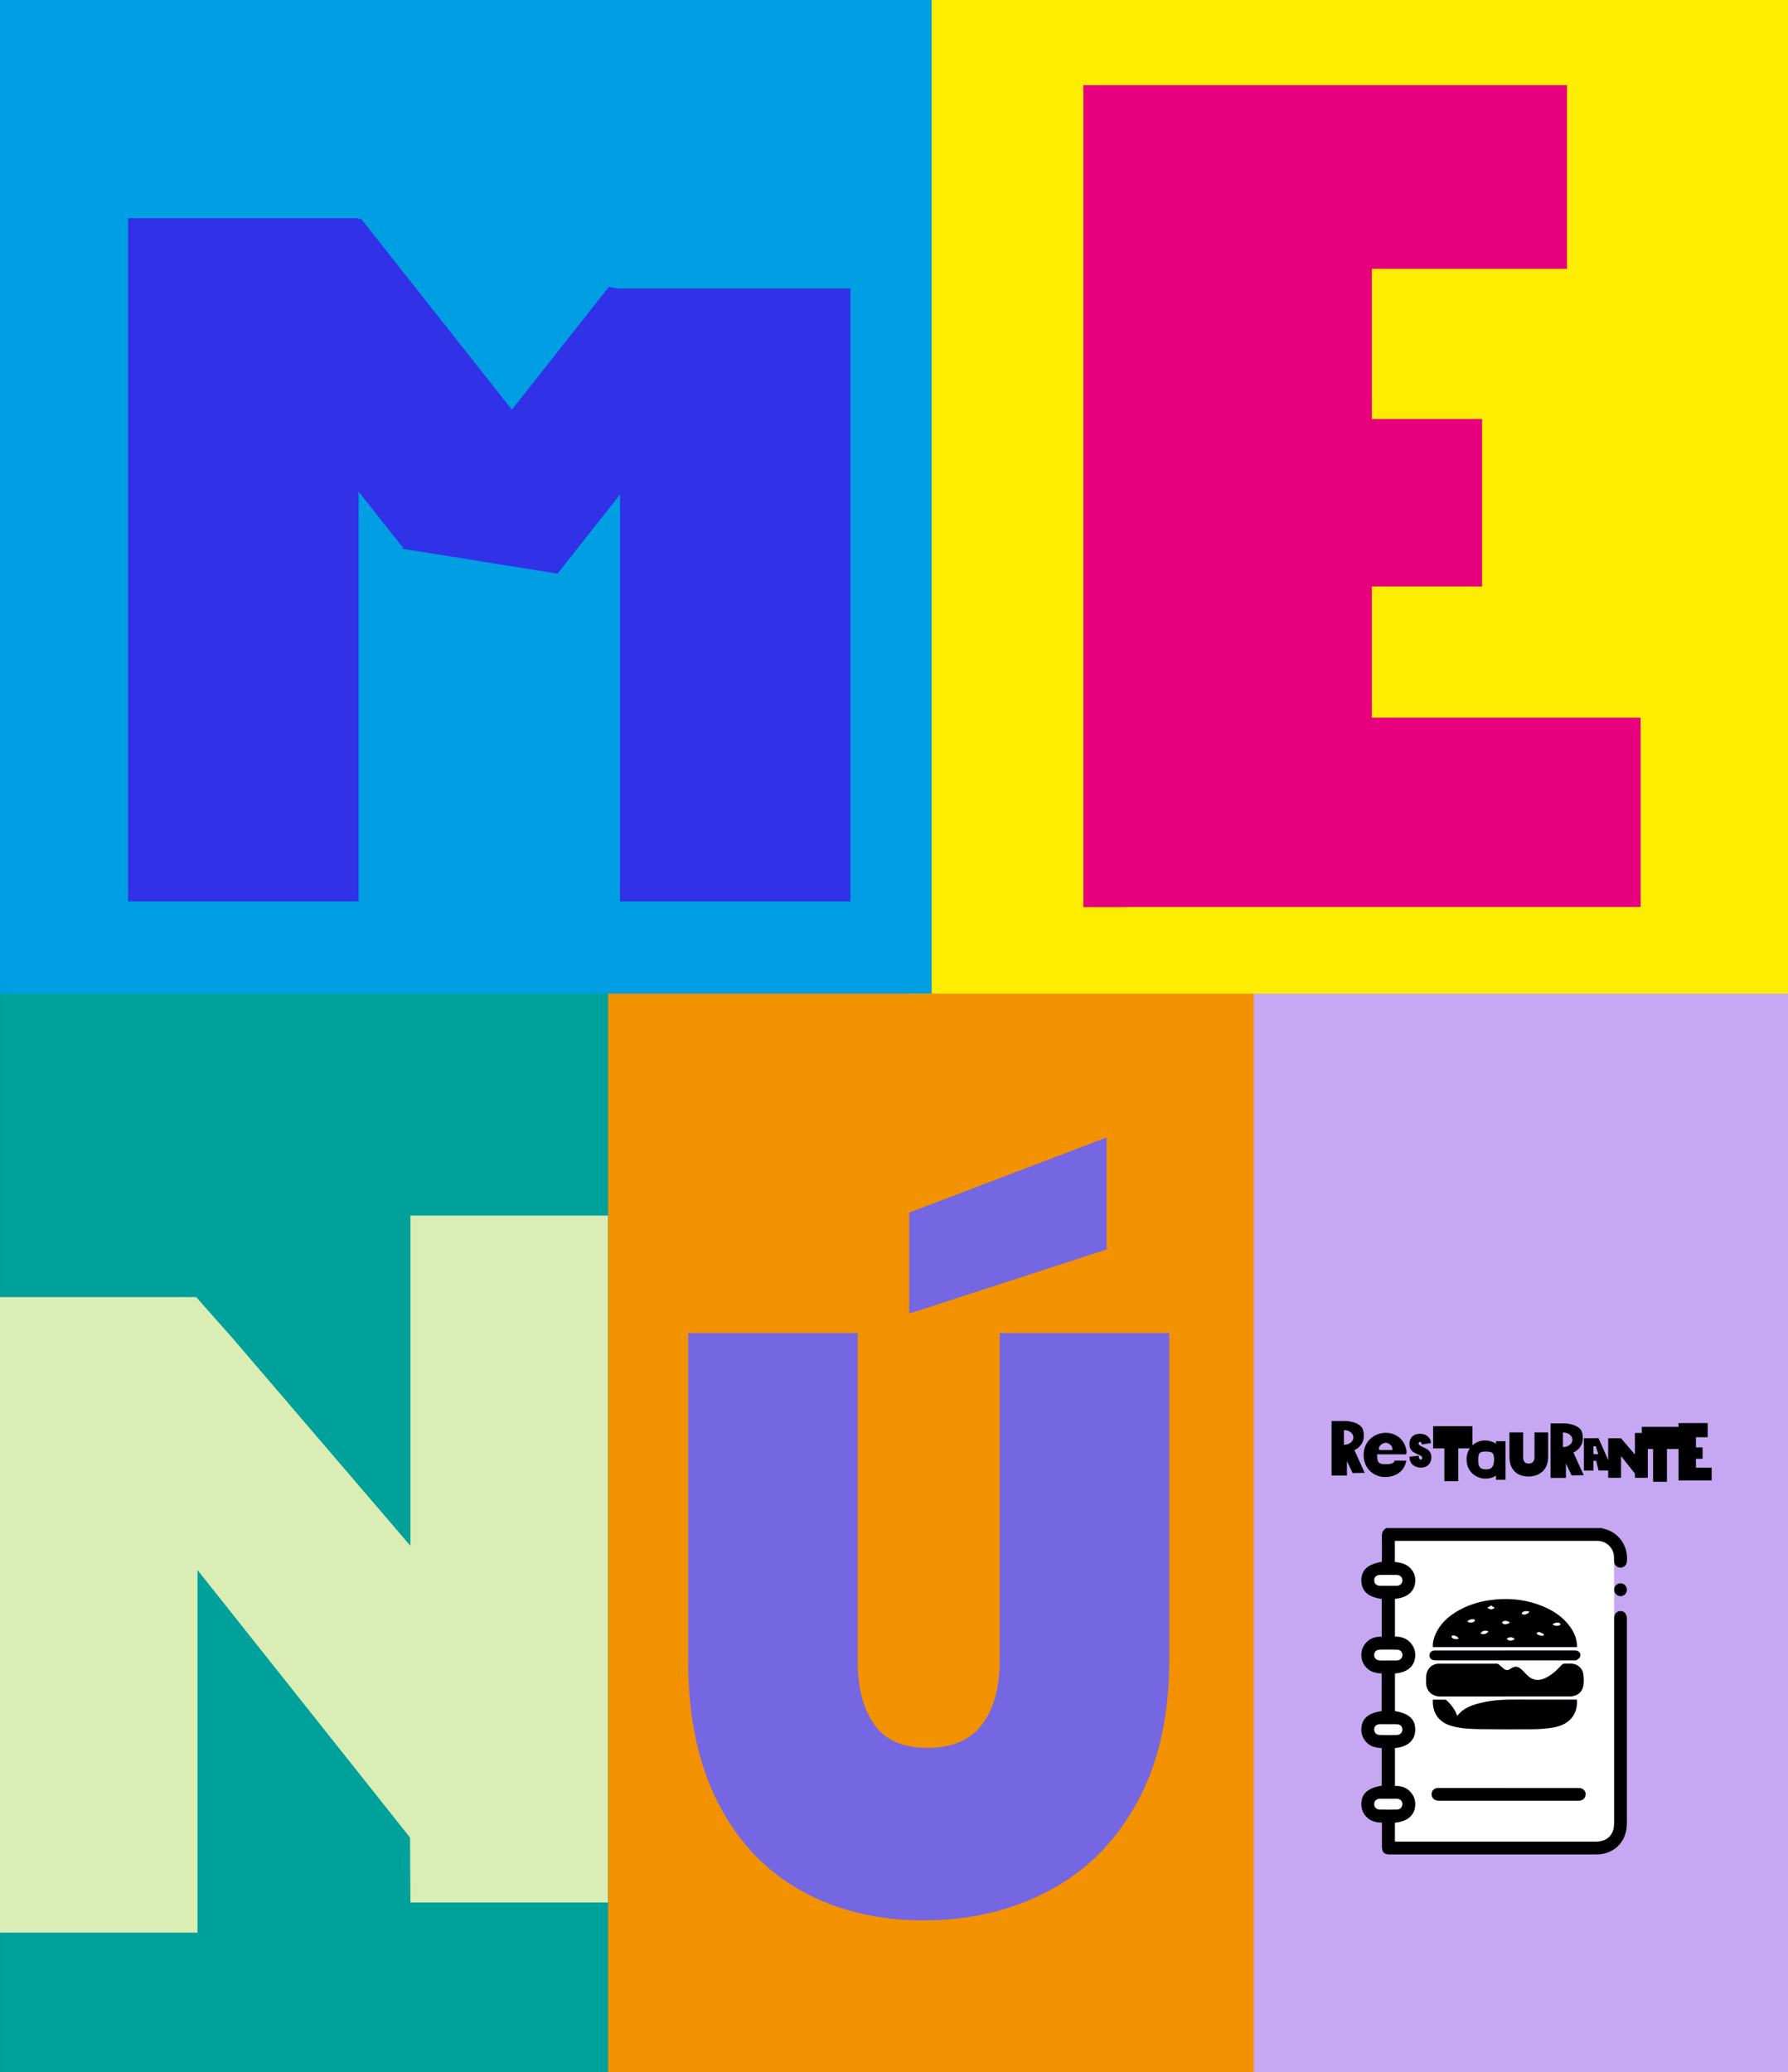 <?xml version="1.0" encoding="UTF-8"?> <svg xmlns="http://www.w3.org/2000/svg" id="Capa_1" data-name="Capa 1" version="1.1" viewBox="0 0 535 620"><rect x="0" y="0" width="535" height="620" fill="#333333" stroke="none"/><defs><style> .cls-1 { fill: #7566e2; } .cls-1, .cls-2, .cls-3, .cls-4, .cls-5, .cls-6, .cls-7, .cls-8, .cls-9, .cls-10, .cls-11 { stroke-width: 0px; } .cls-2 { fill: #c6a7f2; } .cls-3 { fill: #d9edb4; } .cls-4 { fill: #000; } .cls-5 { fill: #ffed00; } .cls-6 { fill: #00a19a; } .cls-7 { fill: #3131e8; } .cls-8 { fill: #f39200; } .cls-9 { fill: #fff; } .cls-10 { fill: #009ee2; } .cls-11 { fill: #e6007e; } </style></defs><rect class="cls-8" x="181.63" y="296.38" width="199.55" height="323.62"></rect><rect class="cls-2" x="375.18" y="296.38" width="159.84" height="323.62"></rect><rect class="cls-5" x="271.75" width="263.27" height="297.3"></rect><rect class="cls-6" x=".02" y="297.14" width="181.95" height="322.86"></rect><rect class="cls-10" x=".02" width="278.75" height="297.3"></rect><polygon class="cls-7" points="185.51 86.32 185.51 86.41 182.16 85.87 153.16 122.59 108.06 65.5 107.29 65.62 107.29 65.28 38.33 65.28 38.33 269.71 107.29 269.71 107.29 147.06 120.35 163.6 120.82 163.52 120.32 164.17 166.81 171.64 185.51 147.97 185.51 269.71 254.47 269.71 254.47 86.32 185.51 86.32"></polygon><polygon class="cls-11" points="410.49 175.48 443.45 175.48 443.45 125.36 410.49 125.36 410.49 80.43 468.88 80.43 468.88 25.46 324.16 25.46 324.16 271.43 335.36 271.43 338.5 271.38 490.9 271.38 490.9 214.71 410.49 214.71 410.49 175.48"></polygon><g><path class="cls-1" d="M331.12,373.85l-59.07,19.2v-30.23l59.07-22.48v33.51Z"></path><path class="cls-1" d="M256.64,398.86v98.07c0,8.03,1.64,14.38,4.94,19.05,3.29,4.67,8.61,7,15.96,7s12.78-2.33,16.3-7c3.52-4.67,5.28-11.02,5.28-19.05v-98.07h50.74v98.07c0,16.55-3.22,30.69-9.64,42.4-6.43,11.72-15.23,20.52-26.4,26.42-11.18,5.9-23.65,8.85-37.43,8.85s-25.99-2.95-36.62-8.85c-10.64-5.9-18.94-14.66-24.91-26.3-5.97-11.63-8.95-25.81-8.95-42.52v-98.07h50.74Z"></path></g><polygon class="cls-3" points="122.8 363.7 122.8 462.52 69.67 400.49 58.69 388.09 0 388.09 0 578.25 59.1 578.25 59.1 469.78 122.69 549.82 122.8 568.23 122.8 569.24 181.9 569.24 181.9 363.7 122.8 363.7"></polygon><g><path class="cls-4" d="M470.8,434.59c1.45-.61,2.81-2.22,2.81-4.1,0-2.39-.6-3.36-2.98-4.2-.28-.1-1.6-.35-2-.4-.03,0-.03,0-.06,0h-.02s-4.6,0-4.6,0v16.31h4.6v-4.32l1.7,3.58,3.62-.07-3.08-6.79ZM467.72,432.97s-.04,0-.06,0v-4.37s.04,0,.06,0c1.53,0,2.77.98,2.77,2.19s-1.24,2.19-2.77,2.19Z"></path><path class="cls-4" d="M405.27,433.88c1.45-.61,2.81-2.22,2.81-4.1,0-2.39-.6-3.36-2.98-4.2-.28-.1-1.6-.35-2-.4-.03,0-.03,0-.06,0h-.02s-4.6,0-4.6,0v16.31h4.6v-4.32l1.7,3.58,3.62-.07-3.08-6.79ZM402.19,432.27s-.04,0-.06,0v-4.37s.04,0,.06,0c1.53,0,2.77.98,2.77,2.19s-1.24,2.19-2.77,2.19Z"></path><path class="cls-4" d="M478.28,430.3l-1.5.02h0s-2.85,0-2.85,0v9.69h2.85v-2.93h.81l.74,2.93,4.27-.03-4.31-9.68ZM476.79,435.09v-.02h0v-1.21.03s0-1.18,0-1.18h.68l.78,2.38h-1.46Z"></path><polygon class="cls-4" points="440.56 426.73 428.82 426.73 428.82 433.37 432.18 433.37 432.18 443.17 436.34 443.17 436.34 433.37 440.56 433.37 440.56 426.73"></polygon><polygon class="cls-4" points="503 426.91 491.26 426.91 491.26 433.55 494.63 433.55 494.63 443.35 498.78 443.35 498.78 433.55 503 433.55 503 426.91"></polygon><path class="cls-4" d="M422.75,438.31c-.64-.55-.98-1.36-1.04-2.43l2.75-.31c.04.57.23,1.16.61,1.16.14,0,.26-.04.35-.12s.14-.2.14-.37c0-.23-.1-.42-.31-.56-.21-.14-.53-.31-.97-.5-.53-.22-.96-.44-1.3-.66-.34-.21-.64-.52-.89-.93-.25-.41-.37-.93-.36-1.58,0-.64.14-1.19.41-1.64.27-.45.65-.79,1.12-1.02.48-.23,1.01-.35,1.6-.35,1,0,1.8.28,2.39.84.59.56.88.95.91,1.96l-2.75.39c0-.28-.07-.48-.17-.6-.11-.12-.24-.18-.39-.18-.11,0-.2.04-.27.13-.07.09-.1.21-.1.37,0,.22.1.41.31.55.2.14.53.32.98.52.52.23.94.46,1.28.67.34.21.63.51.87.89.25.38.37.86.37,1.44,0,.6-.12,1.15-.37,1.62-.25.48-.61.85-1.08,1.12-.47.27-1.03.4-1.68.4-.98,0-1.79-.28-2.43-.83Z"></path><polygon class="cls-4" points="507.45 439.13 507.45 436.47 509.44 436.47 509.44 433.07 507.45 433.07 507.45 430.03 510.97 430.03 510.97 425.79 503.11 425.79 503.11 425.82 502.24 425.82 502.24 442.98 502.92 442.98 503.11 442.98 512.15 442.98 512.15 439.13 507.45 439.13"></polygon><polygon class="cls-4" points="489.19 428.75 489.19 435.2 485.73 431.15 485.02 430.34 481.2 430.34 481.2 442.16 485.04 442.16 485.04 435.67 489.18 440.89 489.19 442.09 489.19 442.16 493.04 442.16 493.04 428.75 489.19 428.75"></polygon><path class="cls-4" d="M455.74,428.58v7.37c0,.6.13,1.08.4,1.43.26.35.69.53,1.28.53s1.03-.18,1.31-.53c.28-.35.42-.83.42-1.43v-7.37h4.08v7.37c0,1.24-.26,2.31-.78,3.19-.52.88-1.23,1.54-2.12,1.99-.9.44-1.9.66-3.01.66s-2.09-.22-2.95-.66c-.86-.44-1.52-1.1-2-1.98-.48-.87-.72-1.94-.72-3.19v-7.37h4.08Z"></path><path class="cls-4" d="M417.31,437.03c-.37.97-1.24,1.06-2.77,1.06-2.11,0-2.48-.54-2.49-2.94h3.2s4.25,0,4.25,0c0,0,1.08.08,1.22-.07.22-.23.12-1,.12-1-.55-3.48-3.27-5.36-6.08-5.36-.03,0-.07,0-.1,0-.03,0-.07,0-.1,0-3.13,0-6.54,2.35-6.54,6.61s3.24,6.61,6.37,6.61c.02,0,.04,0,.06,0,.02,0,.04,0,.06,0,2.69,0,5.45-1.35,6.21-4.54l.1-.34-3.49-.04ZM415.53,433.86h-2.75c-.73-.83.77-2.23,1.97-2.16.77.05,2.14.88,1.84,2.18"></path><path class="cls-4" d="M447.64,431.2v.78c-.97-.65-2.11-.99-3.22-.99-.02,0-.03,0-.05,0-.02,0-.03,0-.05,0-2.7,0-5.5,2.03-5.5,5.71s2.94,5.71,5.64,5.71c.03,0,.06,0,.09,0,.03,0,.06,0,.09,0,1.05,0,2.1-.31,2.99-.89v1.25h2.86v-11.56h-2.86ZM444.67,439.64c-1.98,0-2.35-.95-2.35-2.68,0-2.16.3-2.64,2.15-2.64s2.58.16,2.58,2.32c0,1.73-.4,3.01-2.38,3.01Z"></path></g><g><path class="cls-9" d="M434.47,489.36c-.11.04-.22.43-.15.53.4.55,1.5.73,2.2.37-.39-.63-1.48-1.12-2.05-.9Z"></path><path class="cls-9" d="M444.95,481.09c.42.16.83.43,1.25.44.36,0,.74-.28,1.1-.44-.35-.21-.7-.43-1.15-.7-.45.27-.83.48-1.2.7Z"></path><path class="cls-9" d="M439.04,485.18c.57.47,1.75.44,2.22-.1.08-.09.06-.4-.02-.47-.51-.39-1.83-.03-2.2.57Z"></path><path class="cls-9" d="M442.98,488.74c.77.45,1.84.2,2.39-.6-.85-.5-2.02-.19-2.39.6Z"></path><path class="cls-9" d="M449.54,485.25c-.08.08-.07.43.02.5.51.41,1.71.25,2.21-.25-.47-.57-1.71-.73-2.22-.25Z"></path><path class="cls-9" d="M415.5,538.2c-.89,0-1.78-.03-2.67,0-1.03.04-1.65.66-1.66,1.58-.01.92.61,1.63,1.6,1.66,1.75.05,3.49.05,5.24,0,.98-.03,1.63-.75,1.62-1.65,0-.92-.63-1.55-1.65-1.59-.82-.04-1.65,0-2.48,0Z"></path><path class="cls-9" d="M415.39,515.88c-.86,0-1.72-.03-2.57,0-1.02.04-1.64.66-1.65,1.59,0,.91.62,1.62,1.61,1.65,1.75.05,3.49.05,5.24,0,.98-.03,1.62-.76,1.61-1.66-.01-.92-.64-1.54-1.67-1.58-.86-.03-1.71,0-2.57,0Z"></path><path class="cls-9" d="M411.17,495.14c-.02.98.65,1.64,1.78,1.69.82.03,1.65,0,2.48,0,.83,0,1.65.03,2.48,0,1.07-.05,1.72-.71,1.72-1.65,0-.96-.64-1.59-1.74-1.61-1.65-.03-3.3-.03-4.96,0-1.11.02-1.75.63-1.77,1.58Z"></path><path class="cls-9" d="M412.83,471.23c-1.03.03-1.65.68-1.66,1.59-.01.95.62,1.61,1.7,1.67.82.04,1.65,0,2.48.01.86,0,1.72.03,2.57,0,1.07-.05,1.72-.71,1.72-1.65,0-.91-.63-1.58-1.65-1.61-1.71-.05-3.43-.05-5.14,0Z"></path><path class="cls-9" d="M466.69,485.64c-.55-.29-1.65-.12-2.15.36.52.52,1.66.63,2.2.24.31-.22.29-.42-.05-.6Z"></path><path class="cls-9" d="M450.82,490.37c.54.71,1.92.69,2.4-.03-.72-.63-1.8-.61-2.4.03Z"></path><path class="cls-9" d="M455.36,482.58c-.05.09.1.42.21.46.65.22,1.58-.14,2.07-.76-.58-.43-1.95-.25-2.28.31Z"></path><path class="cls-9" d="M460.4,488.27c-.25.12-.46.23-.68.34.16.19.29.48.5.56.41.16.86.24,1.3.29.16.02.33-.15.5-.23-.11-.16-.18-.38-.33-.46-.39-.2-.82-.33-1.28-.51Z"></path><path class="cls-9" d="M482.97,484.19v-16.92s0,0,0-.01c-.04-.5,0-1.02-.02-1.52-.13-2.55-2.18-4.59-4.74-4.72-.25-.01-.51,0-.76,0-19.67,0-39.34,0-59.02,0h-1.07v6.34c2.1.17,4.04.76,5.29,2.65.72,1.08.9,2.3.76,3.56-.31,2.75-2.47,4.48-6.03,4.8v11.31c2.1-.02,3.94.65,5.18,2.51.76,1.13,1,2.39.85,3.73-.32,2.78-2.45,4.48-6.03,4.78v11.26c4.37.75,6.21,2.55,6.06,5.9-.14,2.93-2.37,4.85-6.06,5.16v11.33c2.09-.04,3.9.61,5.14,2.42.77,1.12,1.04,2.37.9,3.71-.28,2.78-2.43,4.52-6.05,4.87v5.64c.32.02.62.04.93.04,19.74,0,39.47,0,59.21,0,3.41,0,5.46-2.04,5.46-5.45,0-20.43,0-40.87,0-61.3,0-.03,0-.05,0-.08ZM429.59,488.84c1.34-2.94,3.59-5.03,6.31-6.66,3.01-1.8,6.27-2.87,9.74-3.37,5.26-.77,10.4-.34,15.37,1.57,3.53,1.36,6.65,3.34,8.87,6.49,1.24,1.76,2,3.69,1.98,5.96h-43.12c-.08-1.42.27-2.74.84-3.99ZM427.78,494.91c.19-.68.74-1.07,1.54-1.08,3.86,0,7.72,0,11.59,0,3.16,0,6.32,0,9.47,0,6.95,0,13.9,0,20.85,0,1.17,0,1.92.85,1.55,1.88-.14.4-.61.73-1,.97-.24.15-.62.1-.93.1-13.7,0-27.4,0-41.1,0-.44,0-.92-.05-1.31-.23-.59-.27-.83-.99-.65-1.63ZM426.72,503.43c0-.84-.02-1.69.12-2.51.33-1.87,1.84-3.13,3.73-3.14,5.77-.02,11.54-.01,17.3,0,.25,0,.53.18.75.35.48.38.89.84,1.38,1.2.68.5,1.26.47,1.94,0,1.34-.93,2.29-.85,3.44.29.61.61,1.19,1.25,1.83,1.83,1.44,1.3,3.07,1.53,4.85.78,2.07-.89,3.68-2.38,5.18-4.01.31-.33.61-.48,1.05-.46.79.04,1.6-.06,2.38.06,1.61.25,2.87,1.47,3.1,3.1.15,1.09.18,2.23.02,3.31-.31,2.09-1.92,3.34-4.05,3.34-6.48,0-12.95,0-19.43,0s-12.91,0-19.36,0c-2.5,0-4.2-1.67-4.22-4.15ZM465.94,516.61c-2.64.68-5.34.76-8.04.78-5.16.03-10.32.03-15.47-.04-2.78-.04-5.56-.18-8.27-1-3.65-1.1-5.61-3.83-5.4-7.79,1.25,0,2.52-.01,3.78.02.16,0,.34.2.48.34,1.32,1.27,2.39,2.71,3.02,4.51,1.94-2.53,4.73-3.37,7.6-4.03,3.63-.84,7.33-.87,11.03-.85,5.54.03,11.09.01,16.63.01.18,0,.36,0,.53,0,.3,4.05-1.91,7.04-5.9,8.06ZM474.4,537.21c-.15.89-.73,1.39-1.59,1.55-.34.06-.7.03-1.05.03-13.57,0-27.14,0-40.71,0-.22,0-.45,0-.67,0-1.21-.05-2.03-.85-2.01-1.96.02-1.08.82-1.84,2.01-1.85,2.26-.02,4.51,0,6.77,0,4.77,0,9.53,0,14.3,0,6.86,0,13.73,0,20.59,0,.46,0,.98.04,1.38.24.79.38,1.12,1.1.97,1.98Z"></path><g><path class="cls-4" d="M479.11,457.2c.55.15,1.1.28,1.64.46,4.05,1.35,6.58,5.46,6.01,9.73-.13.98-.9,1.65-1.89,1.65-1.01,0-1.81-.74-1.9-1.77-.04-.5,0-1.02-.02-1.52-.13-2.55-2.18-4.59-4.74-4.72-.25-.01-.51,0-.76,0-19.67,0-39.34,0-59.02,0h-1.07v6.34c2.1.17,4.04.76,5.29,2.65.72,1.08.9,2.3.76,3.56-.31,2.75-2.47,4.48-6.03,4.8v11.31c2.1-.02,3.94.65,5.18,2.51.76,1.13,1,2.39.85,3.73-.32,2.78-2.45,4.48-6.03,4.78v11.26c4.37.75,6.21,2.55,6.06,5.9-.14,2.93-2.37,4.85-6.06,5.16v11.33c2.09-.04,3.9.61,5.14,2.42.77,1.12,1.04,2.37.9,3.71-.28,2.78-2.43,4.52-6.05,4.87v5.64c.32.02.62.04.93.04,19.74,0,39.47,0,59.21,0,3.41,0,5.46-2.04,5.46-5.45,0-20.43,0-40.87,0-61.3,0-1.34.77-2.25,1.91-2.25,1.16,0,1.9.86,1.9,2.25,0,8.23,0,16.46,0,24.69,0,12.2,0,24.41,0,36.61,0,4.49-2.55,7.94-6.65,8.97-.79.2-1.63.29-2.45.29-20.59.02-41.19.01-61.78.01-1.77,0-2.41-.65-2.41-2.42,0-2.35,0-4.69,0-7.12-1.97.03-3.65-.5-4.9-2-.85-1.01-1.26-2.19-1.26-3.51.01-3.11,1.89-4.82,6.09-5.53v-11.27c-1.95,0-3.69-.54-4.94-2.14-.82-1.04-1.19-2.23-1.15-3.55.1-3.06,2.03-4.78,6.08-5.34v-11.29c-1.95-.02-3.73-.55-4.98-2.21-.76-1-1.12-2.12-1.1-3.37.02-1.62.66-2.95,1.85-4.03,1.2-1.08,2.66-1.4,4.25-1.35v-11.32c-4.06-.56-6.03-2.32-6.1-5.42-.07-3.17,1.8-4.92,6.15-5.7,0-2.49.05-5-.02-7.5-.03-1.17.3-2.04,1.37-2.58,21.42,0,42.84,0,64.27,0ZM415.34,474.5c.86,0,1.72.03,2.57,0,1.07-.05,1.72-.71,1.72-1.65,0-.91-.63-1.58-1.65-1.61-1.71-.05-3.43-.05-5.14,0-1.03.03-1.65.68-1.66,1.59-.01.95.62,1.61,1.7,1.67.82.04,1.65,0,2.48.01ZM415.5,538.2c-.89,0-1.78-.03-2.67,0-1.03.04-1.65.66-1.66,1.58-.01.92.61,1.63,1.6,1.66,1.75.05,3.49.05,5.24,0,.98-.03,1.63-.75,1.62-1.65,0-.92-.63-1.55-1.65-1.59-.82-.04-1.65,0-2.48,0ZM415.39,515.88c-.86,0-1.72-.03-2.57,0-1.02.04-1.64.66-1.65,1.59,0,.91.62,1.62,1.61,1.65,1.75.05,3.49.05,5.24,0,.98-.03,1.62-.76,1.61-1.66-.01-.92-.64-1.54-1.67-1.58-.86-.03-1.71,0-2.57,0ZM415.43,496.83c.83,0,1.65.03,2.48,0,1.07-.05,1.72-.71,1.72-1.65,0-.96-.64-1.59-1.74-1.61-1.65-.03-3.3-.03-4.96,0-1.11.02-1.75.63-1.77,1.58-.02.98.65,1.64,1.78,1.69.82.03,1.65,0,2.48,0Z"></path><path class="cls-4" d="M451.45,534.98c6.86,0,13.73,0,20.59,0,.46,0,.98.04,1.38.24.79.38,1.12,1.1.97,1.98-.15.89-.73,1.39-1.59,1.55-.34.06-.7.03-1.05.03-13.57,0-27.14,0-40.71,0-.22,0-.45,0-.67,0-1.21-.05-2.03-.85-2.01-1.96.02-1.08.82-1.84,2.01-1.85,2.26-.02,4.51,0,6.77,0,4.77,0,9.53,0,14.3,0Z"></path><path class="cls-4" d="M486.79,475.71c0,1.04-.84,1.88-1.87,1.89-1.06.01-1.98-.96-1.95-2.04.03-.99.92-1.82,1.95-1.82,1.06,0,1.87.86,1.86,1.98Z"></path><g><path class="cls-4" d="M471.87,492.83h-43.12c-.08-1.42.27-2.74.84-3.99,1.34-2.94,3.59-5.03,6.31-6.66,3.01-1.8,6.27-2.87,9.74-3.37,5.26-.77,10.4-.34,15.37,1.57,3.53,1.36,6.65,3.34,8.87,6.49,1.24,1.76,2,3.69,1.98,5.96ZM439.04,485.18c.57.47,1.75.44,2.22-.1.08-.09.06-.4-.02-.47-.51-.39-1.83-.03-2.2.57ZM451.76,485.5c-.47-.57-1.71-.73-2.22-.25-.08.08-.07.43.02.5.51.41,1.71.25,2.21-.25ZM446.15,480.38c-.45.27-.83.48-1.2.7.42.16.83.43,1.25.44.36,0,.74-.28,1.1-.44-.35-.21-.7-.43-1.15-.7ZM457.64,482.28c-.58-.43-1.95-.25-2.28.31-.05.09.1.42.21.46.65.22,1.58-.14,2.07-.76ZM464.53,486c.52.52,1.66.63,2.2.24.31-.22.29-.42-.05-.6-.55-.29-1.65-.12-2.15.36ZM445.37,488.15c-.85-.5-2.02-.19-2.39.6.77.45,1.84.2,2.39-.6ZM460.4,488.27c-.25.12-.46.23-.68.34.16.19.29.48.5.56.41.16.86.24,1.3.29.16.02.33-.15.5-.23-.11-.16-.18-.38-.33-.46-.39-.2-.82-.33-1.28-.51ZM436.53,490.26c-.39-.63-1.48-1.12-2.05-.9-.11.04-.22.43-.15.53.4.55,1.5.73,2.2.37ZM450.82,490.37c.54.71,1.92.69,2.4-.03-.72-.63-1.8-.61-2.4.03Z"></path><path class="cls-4" d="M450.29,507.59c-6.45,0-12.91,0-19.36,0-2.5,0-4.2-1.67-4.22-4.15,0-.84-.02-1.69.12-2.51.33-1.87,1.84-3.13,3.73-3.14,5.77-.02,11.54-.01,17.3,0,.25,0,.53.18.75.35.48.38.89.84,1.38,1.2.68.5,1.26.47,1.94,0,1.34-.93,2.29-.85,3.44.29.61.61,1.19,1.25,1.83,1.83,1.44,1.3,3.07,1.53,4.85.78,2.07-.89,3.68-2.38,5.18-4.01.31-.33.61-.48,1.05-.46.79.04,1.6-.06,2.38.06,1.61.25,2.87,1.47,3.1,3.1.15,1.09.18,2.23.02,3.31-.31,2.09-1.92,3.34-4.05,3.34-6.48,0-12.95,0-19.43,0Z"></path><path class="cls-4" d="M436.04,513.42c1.94-2.53,4.73-3.37,7.6-4.03,3.63-.84,7.33-.87,11.03-.85,5.54.03,11.09.01,16.63.01.18,0,.36,0,.53,0,.3,4.05-1.91,7.04-5.9,8.06-2.64.68-5.34.76-8.04.78-5.16.03-10.32.03-15.47-.04-2.78-.04-5.56-.18-8.27-1-3.65-1.1-5.61-3.83-5.4-7.79,1.25,0,2.52-.01,3.78.02.16,0,.34.2.48.34,1.32,1.27,2.39,2.71,3.02,4.51Z"></path><path class="cls-4" d="M450.37,493.83c6.95,0,13.9,0,20.85,0,1.17,0,1.92.85,1.55,1.88-.14.4-.61.73-1,.97-.24.15-.62.1-.93.1-13.7,0-27.4,0-41.1,0-.44,0-.92-.05-1.31-.23-.59-.27-.83-.99-.65-1.63.19-.68.74-1.07,1.54-1.08,3.86,0,7.72,0,11.59,0,3.16,0,6.32,0,9.47,0Z"></path></g></g></g></svg> 